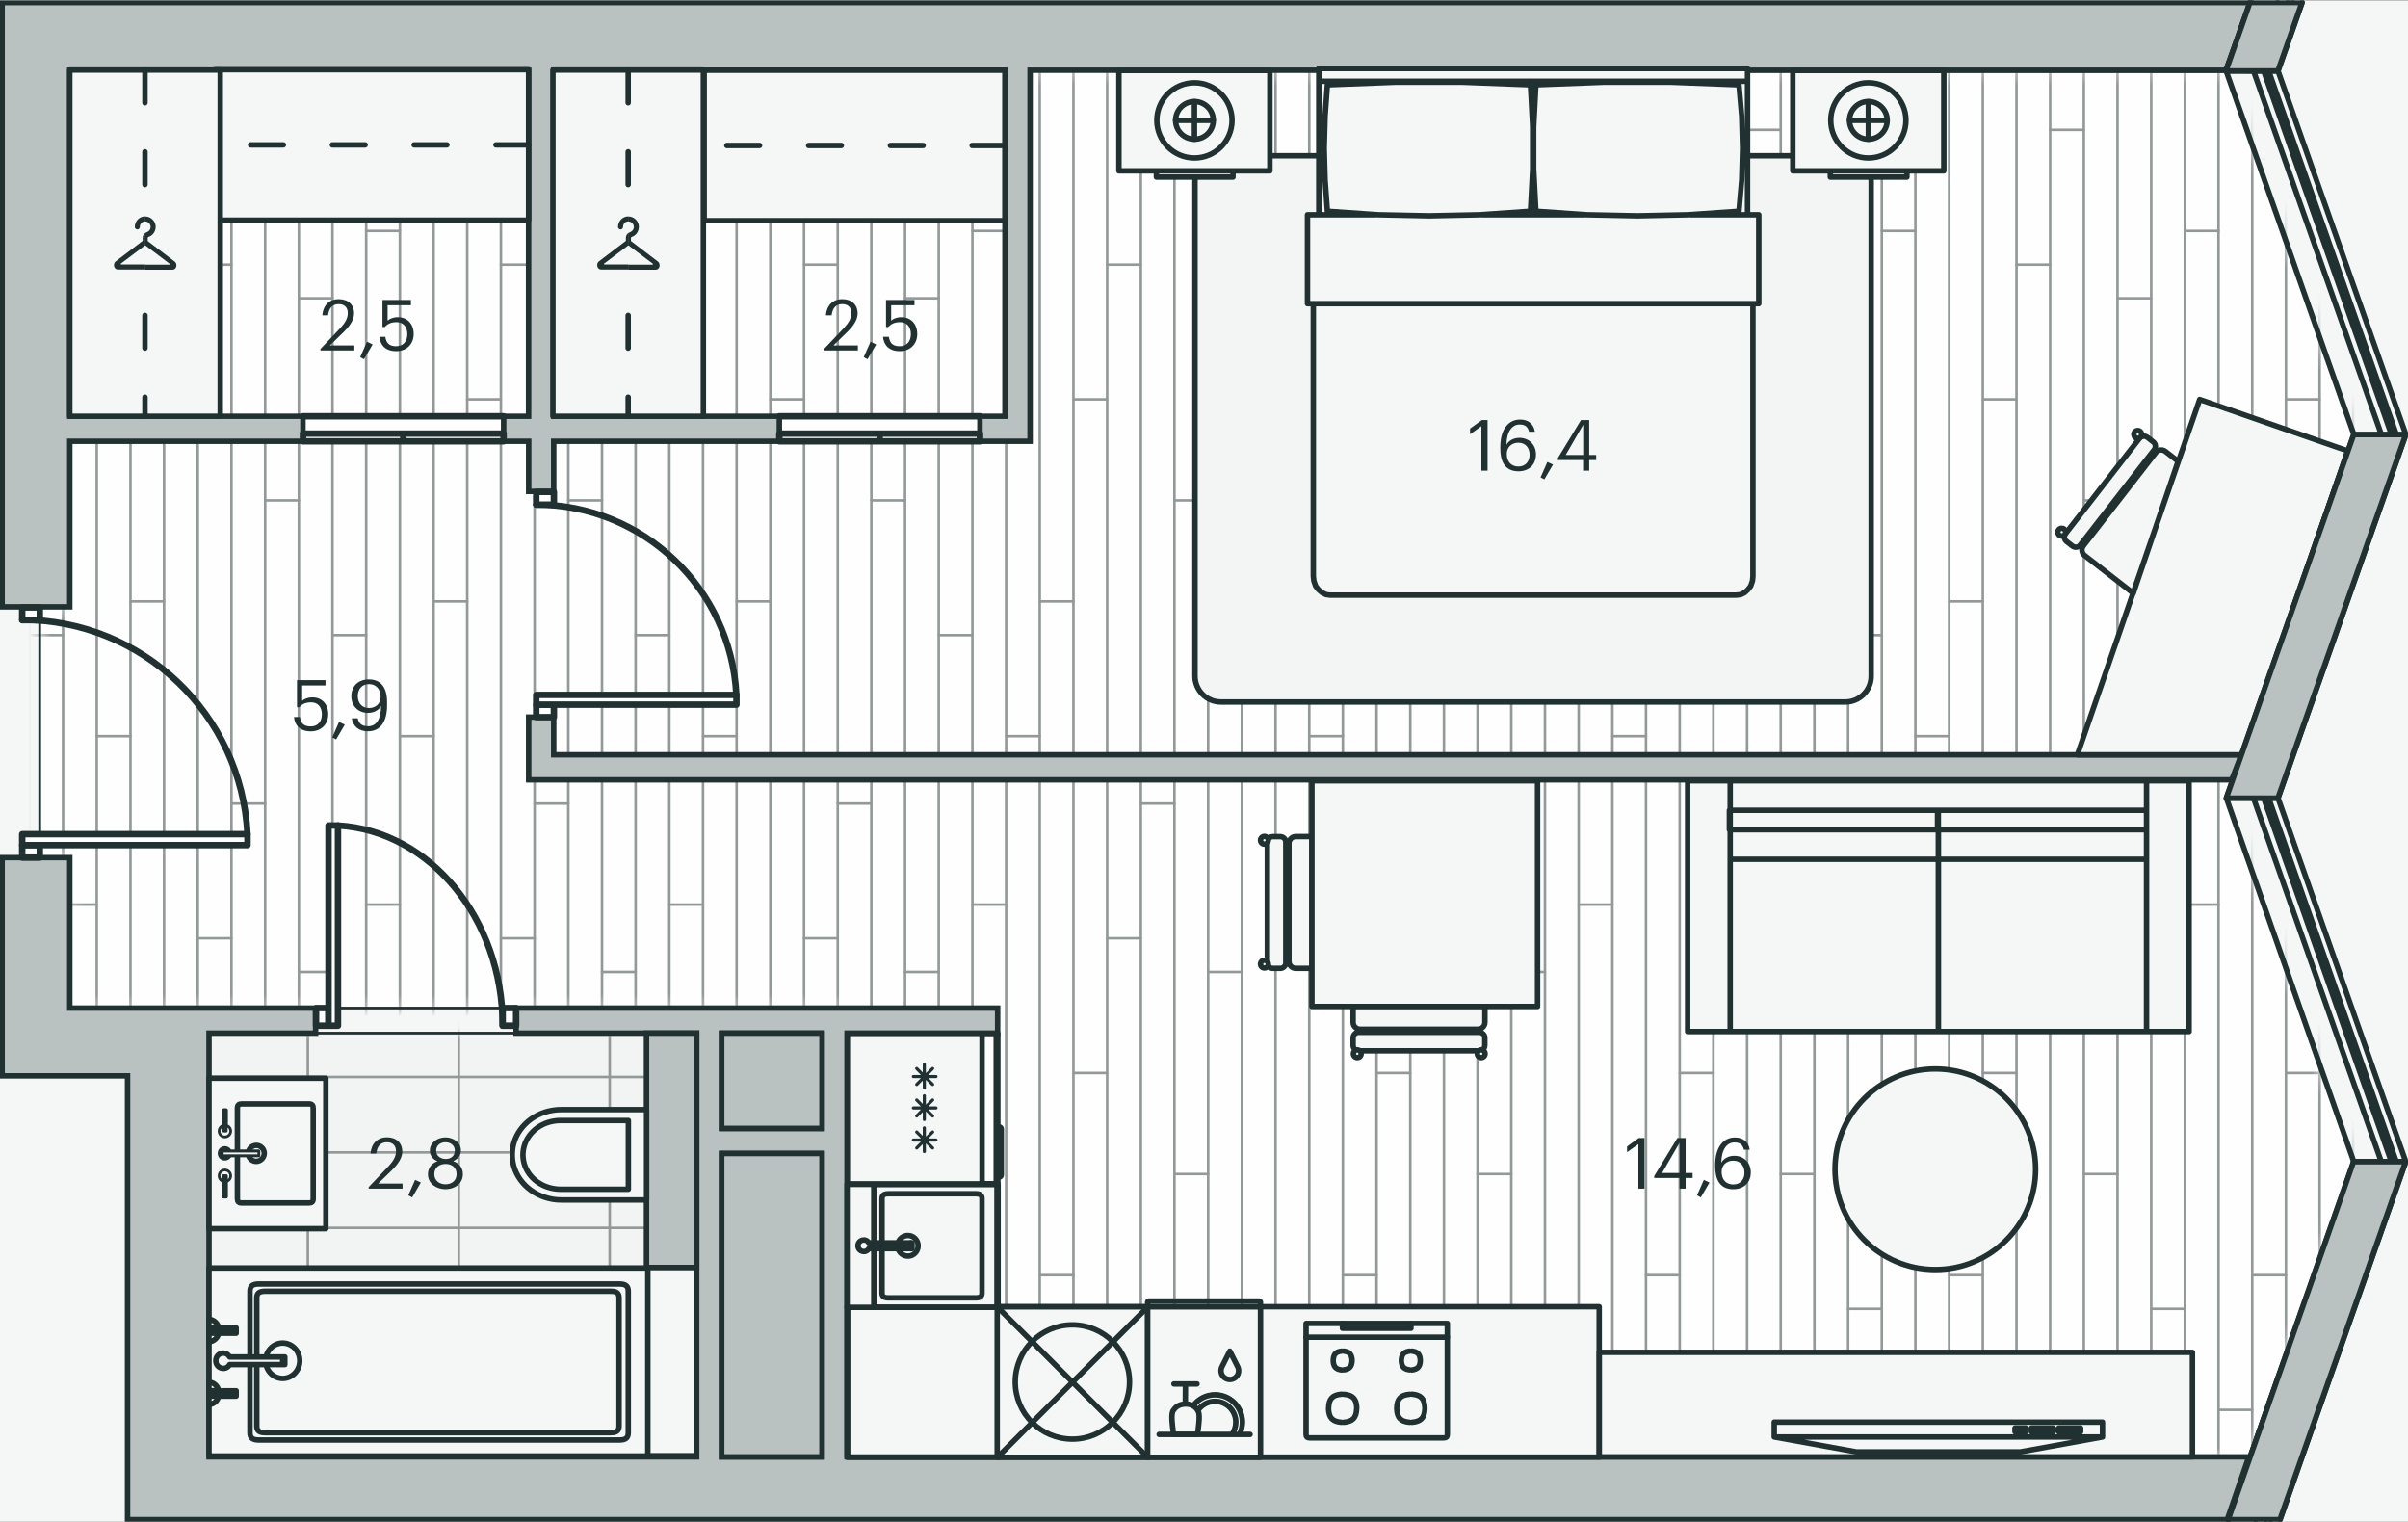 <svg width="212" height="134" viewBox="0 0 212 134" fill="none" xmlns="http://www.w3.org/2000/svg">
<rect x="0" y="0" width="212" height="134" fill="#808080" stroke="none"/>
<g clip-path="url(#clip0_146_1565)">
<rect width="212" height="133.925" transform="translate(0 0.037)" fill="#F5F7F7"/>
<path fill-rule="evenodd" clip-rule="evenodd" d="M18.401 90.946H61.332V128.255H18.401V90.946Z" fill="#F2F3F3"/>
<mask id="mask0_146_1565" style="mask-type:luminance" maskUnits="userSpaceOnUse" x="18" y="90" width="44" height="39">
<path d="M18.401 90.946H61.332V128.255H18.401V90.946Z" fill="white"/>
</mask>
<g mask="url(#mask0_146_1565)">
<path d="M-11.961 108.093H97.465M-11.961 114.736H97.465M-11.961 101.451H97.465M-11.961 94.808H97.465M-11.961 88.158H97.465M-11.961 81.515H97.465M-11.961 74.873H97.465M-11.961 128.029H97.465M-11.961 121.378H97.465M27.1 144.226V71.524M13.815 144.226V71.524M40.392 144.226V71.524M66.963 144.226V71.524M53.678 144.226V71.524M80.255 144.226V71.524M93.54 144.226V71.524M0.522 144.226V71.524" stroke="#939898" stroke-width="0.225" stroke-linecap="round" stroke-linejoin="round"/>
</g>
<path d="M18.401 90.946H61.332V128.255H18.401V90.946Z" stroke="#213030" stroke-width="0.24" stroke-miterlimit="10" stroke-linecap="round" stroke-linejoin="round"/>
<path fill-rule="evenodd" clip-rule="evenodd" d="M74.602 128.278V88.742H6.144V75.496H3.496V53.419H6.144V6.182L195.989 6.298L207.219 38.257L195.997 70.255L207.188 102.268L197.975 128.255L74.602 128.278Z" fill="#FEFEFE"/>
<mask id="mask1_146_1565" style="mask-type:luminance" maskUnits="userSpaceOnUse" x="3" y="6" width="205" height="123">
<path d="M74.602 128.278V88.742H6.144V75.496H3.496V53.419H6.144V6.182L195.989 6.298L207.219 38.257L195.997 70.255L207.188 102.268L197.975 128.255L74.602 128.278Z" fill="white"/>
</mask>
<g mask="url(#mask1_146_1565)">
<path d="M189.394 376.566V-119.185M192.353 376.566V-119.185M183.46 376.566V-119.185M210.147 376.566V-119.185M186.427 376.566V-119.185M174.567 376.566V-119.185M201.254 376.566V-119.185M177.534 376.566V-119.185M204.221 376.566V-119.185M168.633 376.566V-119.185M195.32 376.566V-119.185M171.6 376.566V-119.185M198.287 376.566V-119.185M180.493 376.566V-119.185M207.18 376.566V-119.185M136.02 376.566V-119.185M162.707 376.566V-119.185M138.987 376.566V-119.185M165.674 376.566V-119.185M130.086 376.566V-119.185M156.773 376.566V-119.185M133.053 376.566V-119.185M159.74 376.566V-119.185M121.193 376.566V-119.185M147.88 376.566V-119.185M124.16 376.566V-119.185M150.847 376.566V-119.185M115.267 376.566V-119.185M141.954 376.566V-119.185M118.226 376.566V-119.185M144.913 376.566V-119.185M127.127 376.566V-119.185M153.814 376.566V-119.185M82.646 376.566V-119.185M109.333 376.566V-119.185M85.613 376.566V-119.185M112.3 376.566V-119.185M76.712 376.566V-119.185M103.399 376.566V-119.185M79.679 376.566V-119.185M106.366 376.566V-119.185M67.819 376.566V-119.185M94.506 376.566V-119.185M70.786 376.566V-119.185M97.473 376.566V-119.185M61.893 376.566V-119.185M88.58 376.566V-119.185M64.852 376.566V-119.185M91.539 376.566V-119.185M73.753 376.566V-119.185M100.44 376.566V-119.185M29.272 376.566V-119.185M55.959 376.566V-119.185M32.239 376.566V-119.185M58.926 376.566V-119.185M23.346 376.566V-119.185M50.033 376.566V-119.185M26.313 376.566V-119.185M53 376.566V-119.185M14.445 376.566V-119.185M41.132 376.566V-119.185M17.412 376.566V-119.185M44.099 376.566V-119.185M8.519 376.566V-119.185M35.206 376.566V-119.185M11.486 376.566V-119.185M38.173 376.566V-119.185M20.379 376.566V-119.185M47.066 376.566V-119.185M2.585 376.566V-119.185M5.552 376.566V-119.185" stroke="#939898" stroke-width="0.225" stroke-linecap="round" stroke-linejoin="round"/>
<path d="M171.6 5.504H168.633M198.287 5.504H195.32M183.46 11.43H180.493M210.147 11.43H207.18" stroke="#939898" stroke-width="0.225" stroke-linecap="round" stroke-linejoin="round"/>
<path d="M171.6 64.804H168.633M198.287 64.804H195.32M183.46 70.738H180.493M210.147 70.738H207.18M177.534 35.158H174.567M204.221 35.158H201.254M186.427 44.051H183.46M213.114 44.051H210.147M174.567 52.944H171.6M201.254 52.944H198.287M192.353 55.911H189.394M192.353 20.331H195.32M189.394 26.257H186.427M180.493 23.298H177.534M207.18 23.298H204.221M171.6 124.112H168.633M198.287 124.112H195.32M183.46 130.038H180.493M210.147 130.038H207.18M177.534 94.458H174.567M204.221 94.458H201.254M186.427 103.351H183.46M213.114 103.351H210.147M174.567 112.252H171.6M201.254 112.252H198.287M192.353 115.219H189.394M192.353 79.631H195.32M189.394 85.565H186.427M180.493 82.598H177.534M207.18 82.598H204.221" stroke="#939898" stroke-width="0.225" stroke-linecap="round" stroke-linejoin="round"/>
<path d="M118.226 5.504H115.267M144.913 5.504H141.954M130.086 11.43H127.127M156.773 11.43H153.814" stroke="#939898" stroke-width="0.225" stroke-linecap="round" stroke-linejoin="round"/>
<path d="M118.226 64.804H115.267M144.913 64.804H141.954M130.086 70.738H127.127M156.773 70.738H153.814M124.16 35.158H121.193M150.847 35.158H147.88M133.053 44.051H130.086M159.74 44.051H156.773M121.193 52.944H118.226M147.88 52.944H144.913M138.987 55.911H136.02M165.674 55.911H162.707M165.674 20.331H168.641M138.987 20.331H141.954M136.02 26.257H133.053M162.707 26.257H159.74M127.127 23.298H124.16M153.814 23.298H150.847M118.226 124.112H115.267M144.913 124.112H141.954M130.086 130.038H127.127M156.773 130.038H153.814M124.16 94.458H121.193M150.847 94.458H147.88M133.053 103.351H130.086M159.74 103.351H156.773M121.193 112.252H118.226M147.88 112.252H144.913M138.987 115.219H136.02M165.674 115.219H162.707M165.674 79.631H168.641M138.987 79.631H141.954M136.02 85.565H133.053M162.707 85.565H159.74M127.127 82.598H124.16M153.814 82.598H150.847" stroke="#939898" stroke-width="0.225" stroke-linecap="round" stroke-linejoin="round"/>
<path d="M64.852 5.504H61.893M91.539 5.504H88.58M76.712 11.43H73.753M103.399 11.43H100.44" stroke="#939898" stroke-width="0.225" stroke-linecap="round" stroke-linejoin="round"/>
<path d="M64.852 64.804H61.893M91.539 64.804H88.58M76.712 70.738H73.753M103.399 70.738H100.44M70.786 35.158H67.819M97.473 35.158H94.506M79.679 44.051H76.712M106.366 44.051H103.399M67.819 52.944H64.852M94.506 52.944H91.539M85.613 55.911H82.646M112.3 55.911H109.333M112.3 20.331H115.267M85.613 20.331H88.58M82.646 26.257H79.679M109.333 26.257H106.366M73.753 23.298H70.786M100.44 23.298H97.473M64.852 124.112H61.893M91.539 124.112H88.58M76.712 130.038H73.753M103.399 130.038H100.44M70.786 94.458H67.819M97.473 94.458H94.506M79.679 103.351H76.712M106.366 103.351H103.399M67.819 112.252H64.852M94.506 112.252H91.539M85.613 115.219H82.646M112.3 115.219H109.333M112.3 79.631H115.267M85.613 79.631H88.58M82.646 85.565H79.679M109.333 85.565H106.366M73.753 82.598H70.786M100.44 82.598H97.473" stroke="#939898" stroke-width="0.225" stroke-linecap="round" stroke-linejoin="round"/>
<path d="M11.486 5.504H8.519M38.173 5.504H35.206M23.346 11.43H20.379M50.033 11.43H47.066" stroke="#939898" stroke-width="0.225" stroke-linecap="round" stroke-linejoin="round"/>
<path d="M11.486 64.804H8.519M38.173 64.804H35.206M23.346 70.738H20.379M50.033 70.738H47.066M17.412 35.158H14.445M44.099 35.158H41.132M26.313 44.051H23.346M53 44.051H50.033M14.445 52.944H11.486M41.132 52.944H38.173M32.239 55.911H29.272M58.926 55.911H55.959M58.926 20.331H61.893M32.239 20.331H35.206M29.272 26.257H26.313M55.959 26.257H53M20.379 23.298H17.412M47.066 23.298H44.099M11.486 124.112H8.519M38.173 124.112H35.206M23.346 130.038H20.379M50.033 130.038H47.066M17.412 94.458H14.445M44.099 94.458H41.132M26.313 103.351H23.346M53 103.351H50.033M14.445 112.252H11.486M41.132 112.252H38.173M32.239 115.219H29.272M58.926 115.219H55.959M58.926 79.631H61.893M32.239 79.631H35.206M29.272 85.565H26.313M55.959 85.565H53M20.379 82.598H17.412M47.066 82.598H44.099" stroke="#939898" stroke-width="0.225" stroke-linecap="round" stroke-linejoin="round"/>
<path d="M5.552 55.911H2.585" stroke="#939898" stroke-width="0.225" stroke-linecap="round" stroke-linejoin="round"/>
<path d="M5.552 20.331H8.519M2.585 26.257H-0.374" stroke="#939898" stroke-width="0.225" stroke-linecap="round" stroke-linejoin="round"/>
<path d="M5.552 115.219H2.585" stroke="#939898" stroke-width="0.225" stroke-linecap="round" stroke-linejoin="round"/>
<path d="M5.552 79.631H8.519M2.585 85.565H-0.374" stroke="#939898" stroke-width="0.225" stroke-linecap="round" stroke-linejoin="round"/>
</g>
<path d="M74.602 128.278V88.742H6.144V75.496H3.496V53.419H6.144V6.182L195.989 6.298L207.219 38.257L195.997 70.255L207.187 102.268L197.975 128.255L74.602 128.278Z" stroke="#213030" stroke-width="0.24" stroke-miterlimit="10" stroke-linecap="round" stroke-linejoin="round"/>
<path fill-rule="evenodd" clip-rule="evenodd" d="M105.206 59.517V15.986C105.206 14.732 106.234 13.712 107.48 13.712H162.465C163.719 13.712 164.739 14.74 164.739 15.986V59.524C164.739 60.778 163.711 61.798 162.465 61.798H107.48C106.234 61.798 105.206 60.77 105.206 59.517Z" fill="#F3F4F4" stroke="#213030" stroke-width="0.48" stroke-miterlimit="10" stroke-linecap="round" stroke-linejoin="round"/>
<path fill-rule="evenodd" clip-rule="evenodd" d="M26.679 36.645H44.341V38.849H26.679V36.645ZM68.613 36.645H86.275V38.849H68.613V36.645Z" fill="#FEFEFE" stroke="#213030" stroke-width="0.216" stroke-miterlimit="22.926"/>
<path fill-rule="evenodd" clip-rule="evenodd" d="M44.333 36.645H46.537V6.182H6.144V36.645H26.671V38.849H6.144V53.419H0.187V0.224H198.1L195.974 6.182H90.69V38.849H86.275V36.645H88.479V6.182H48.748V36.645H68.613V38.849H48.748V43.264H46.544V38.849H44.341V36.645H44.333ZM18.401 128.255H61.332V90.946H45.439V88.742H87.832V90.946H74.579V128.255H197.983L196.083 133.776H11.229V94.707H0.187V75.496H6.144V88.742H27.785V90.946H18.401V128.255ZM63.536 128.255H72.367V101.544H63.536V128.255ZM72.367 99.341V90.954H63.536V99.341H72.367ZM48.748 66.447H197.337L196.472 68.651H46.544V63.13H48.748V66.447Z" fill="#BAC1C1" stroke="#213030" stroke-width="0.48" stroke-miterlimit="22.926"/>
<path fill-rule="evenodd" clip-rule="evenodd" d="M47.214 62.032H48.764V63.13H47.214V62.032Z" fill="#FEFEFE" stroke="#213030" stroke-width="0.567" stroke-miterlimit="10" stroke-linecap="round" stroke-linejoin="round"/>
<path d="M64.829 61.175C64.354 51.791 56.605 44.425 47.214 44.417" stroke="#213030" stroke-width="0.567" stroke-miterlimit="10" stroke-linecap="round" stroke-linejoin="round"/>
<path fill-rule="evenodd" clip-rule="evenodd" d="M47.214 61.175H64.837V62.032H47.214V61.175ZM47.214 43.303H48.764V44.425H47.214V43.303ZM1.955 74.398H3.504V75.496H1.955V74.398Z" fill="#FEFEFE" stroke="#213030" stroke-width="0.567" stroke-miterlimit="10" stroke-linecap="round" stroke-linejoin="round"/>
<path d="M21.789 73.432C21.251 62.865 12.537 54.572 1.955 54.564" stroke="#213030" stroke-width="0.567" stroke-miterlimit="10" stroke-linecap="round" stroke-linejoin="round"/>
<path fill-rule="evenodd" clip-rule="evenodd" d="M1.955 73.432H21.789V74.398H1.955V73.432ZM1.955 53.474H3.504V54.595H1.955V53.474ZM27.824 88.742H28.922V90.292H27.824V88.742Z" fill="#FEFEFE" stroke="#213030" stroke-width="0.567" stroke-miterlimit="10" stroke-linecap="round" stroke-linejoin="round"/>
<path d="M29.755 72.669C37.869 73.144 44.247 80.892 44.255 90.292" stroke="#213030" stroke-width="0.567" stroke-miterlimit="10" stroke-linecap="round" stroke-linejoin="round"/>
<path fill-rule="evenodd" clip-rule="evenodd" d="M28.922 72.669H29.755V90.292H28.922V72.669ZM44.255 88.742H45.439V90.292H44.255V88.742Z" fill="#FEFEFE" stroke="#213030" stroke-width="0.567" stroke-miterlimit="10" stroke-linecap="round" stroke-linejoin="round"/>
<path d="M26.679 36.645H44.333" stroke="#213030" stroke-width="0.567" stroke-miterlimit="10" stroke-linecap="round" stroke-linejoin="round"/>
<path fill-rule="evenodd" clip-rule="evenodd" d="M35.502 38.172H44.333V38.849H35.502V38.172ZM35.502 38.172H44.333V38.849H35.502V38.172ZM26.679 38.172H35.51V38.849H26.679V38.172ZM26.679 38.172H35.51V38.849H26.679V38.172Z" fill="#FEFEFE" stroke="#213030" stroke-width="0.567" stroke-miterlimit="10" stroke-linecap="round" stroke-linejoin="round"/>
<path d="M68.613 36.645H86.275" stroke="#213030" stroke-width="0.567" stroke-miterlimit="10" stroke-linecap="round" stroke-linejoin="round"/>
<path fill-rule="evenodd" clip-rule="evenodd" d="M77.444 38.172H86.275V38.849H77.444V38.172ZM77.444 38.172H86.275V38.849H77.444V38.172ZM68.613 38.172H77.444V38.849H68.613V38.172ZM68.613 38.172H77.444V38.849H68.613V38.172Z" fill="#FEFEFE"/>
<path d="M77.444 38.172H86.275V38.849H77.444M77.444 38.172V38.849M77.444 38.172H68.613V38.849H77.444" stroke="#213030" stroke-width="0.567" stroke-miterlimit="10" stroke-linecap="round" stroke-linejoin="round"/>
<path fill-rule="evenodd" clip-rule="evenodd" d="M56.917 90.946H61.332V111.582H56.917V90.946ZM63.536 90.946H72.367V99.333H63.536V90.946ZM63.536 101.544H72.367V128.255H63.536V101.544Z" fill="#BAC1C1" stroke="#213030" stroke-width="0.48" stroke-miterlimit="22.926"/>
<path fill-rule="evenodd" clip-rule="evenodd" d="M56.925 105.625V97.682H49.387L49.021 97.697L48.647 97.744C46.739 98.048 45.267 99.52 45.111 101.311L45.096 101.653L45.111 102.004C45.283 103.795 46.731 105.243 48.647 105.57L49.013 105.617L49.387 105.633H56.925V105.625Z" fill="#F5F7F7" stroke="#213030" stroke-width="0.48" stroke-miterlimit="10" stroke-linecap="round" stroke-linejoin="round"/>
<path d="M55.321 104.675V98.64H49.309L49.029 98.655L48.74 98.694C47.292 98.928 46.178 100.041 46.054 101.404L46.038 101.661L46.054 101.926C46.178 103.289 47.284 104.387 48.74 104.636L49.021 104.675L49.301 104.69H55.321V104.675Z" stroke="#213030" stroke-width="0.48" stroke-miterlimit="10" stroke-linecap="round" stroke-linejoin="round"/>
<path fill-rule="evenodd" clip-rule="evenodd" d="M18.946 6.135H46.537V19.381H18.946V6.135Z" fill="#F5F7F7" stroke="#213030" stroke-width="0.48" stroke-miterlimit="10" stroke-linecap="round" stroke-linejoin="round"/>
<path d="M46.544 12.754H18.946" stroke="#213030" stroke-width="0.48" stroke-miterlimit="10" stroke-linecap="round" stroke-linejoin="round" stroke-dasharray="2.88 4.32"/>
<path fill-rule="evenodd" clip-rule="evenodd" d="M61.994 6.182H88.471V19.428H61.994V6.182Z" fill="#F5F7F7" stroke="#213030" stroke-width="0.48" stroke-miterlimit="10" stroke-linecap="round" stroke-linejoin="round"/>
<path d="M88.471 12.809H61.994" stroke="#213030" stroke-width="0.48" stroke-miterlimit="10" stroke-linecap="round" stroke-linejoin="round" stroke-dasharray="2.88 4.32"/>
<path fill-rule="evenodd" clip-rule="evenodd" d="M48.678 6.166H61.924V36.645H48.678V6.166Z" fill="#F5F7F7" stroke="#213030" stroke-width="0.48" stroke-miterlimit="10" stroke-linecap="round" stroke-linejoin="round"/>
<path d="M55.305 6.166V36.645" stroke="#213030" stroke-width="0.48" stroke-miterlimit="10" stroke-linecap="round" stroke-linejoin="round" stroke-dasharray="2.88 4.32"/>
<path fill-rule="evenodd" clip-rule="evenodd" d="M6.144 6.166H19.39V36.645H6.144V6.166Z" fill="#F5F7F7" stroke="#213030" stroke-width="0.48" stroke-miterlimit="10" stroke-linecap="round" stroke-linejoin="round"/>
<path d="M12.763 6.166V36.645" stroke="#213030" stroke-width="0.48" stroke-miterlimit="10" stroke-linecap="round" stroke-linejoin="round" stroke-dasharray="2.88 4.32"/>
<path fill-rule="evenodd" clip-rule="evenodd" d="M130.288 18.906L125.803 18.999L121.349 18.906L121.115 18.89L116.863 18.595L116.661 15.822L116.583 13.058L116.661 10.239L116.863 7.467L122.82 7.241H128.778L134.743 7.467L134.937 11.173V14.88L134.743 18.595L130.491 18.89L130.288 18.906ZM152.856 52.391H117.097L116.739 52.344L116.38 52.165L116.069 51.901L115.828 51.589L115.672 51.137L115.625 50.733V26.732H154.328V50.733L154.289 51.137L154.133 51.589L153.892 51.901L153.611 52.165L153.253 52.344L152.856 52.391ZM115.189 26.732H115.111V18.906H121.115V18.89L121.349 18.906L125.803 18.999L130.288 18.906L130.491 18.89V18.906H139.509V18.89L139.703 18.906L144.158 18.999L148.643 18.906L148.845 18.89V18.906H154.842V26.732H115.314H115.189ZM148.643 18.906L144.158 18.999L139.703 18.906L139.509 18.89L135.218 18.595L135.023 14.88V11.173L135.218 7.467L141.175 7.241H147.14L153.097 7.467L153.339 10.239L153.417 13.058L153.339 15.822L153.097 18.595L148.845 18.89L148.643 18.906ZM116.225 18.906H116.108V7.155H153.853V18.906H148.845V18.89L153.097 18.595L153.339 15.822L153.417 13.058L153.339 10.239L153.097 7.467L147.14 7.241H141.175L135.218 7.467L135.023 11.173V14.88L135.218 18.595L139.509 18.89V18.906H130.491V18.89L134.743 18.595L134.937 14.88V11.173L134.743 7.467L128.778 7.241H122.82L116.863 7.467L116.661 10.239L116.583 13.058L116.661 15.822L116.863 18.595L121.115 18.89V18.906H116.622H116.225ZM116.108 6.034H153.853V7.155H116.108V6.034Z" fill="#F5F7F7"/>
<path d="M121.115 18.89L121.349 18.906L125.803 18.999L130.288 18.906L130.491 18.89M121.115 18.89L116.863 18.595L116.661 15.822L116.583 13.058L116.661 10.239L116.863 7.467L122.82 7.241H128.778L134.743 7.467L134.937 11.173V14.88L134.743 18.595L130.491 18.89M121.115 18.89V18.906M130.491 18.89V18.906H139.509V18.89M121.115 18.906H115.111V26.732H115.189H115.314H154.842V18.906H148.845M121.115 18.906H116.622H116.225H116.108V7.155M139.509 18.89L139.703 18.906L144.158 18.999L148.643 18.906L148.845 18.89M139.509 18.89L135.218 18.595L135.023 14.88V11.173L135.218 7.467L141.175 7.241H147.14L153.097 7.467L153.339 10.239L153.417 13.058L153.339 15.822L153.097 18.595L148.845 18.89M148.845 18.89V18.906M148.845 18.906H153.853V7.155M116.108 7.155H153.853M116.108 7.155V6.034H153.853V7.155M152.856 52.391H117.097L116.739 52.344L116.38 52.165L116.069 51.901L115.828 51.589L115.672 51.137L115.625 50.733V26.732H154.328V50.733L154.289 51.137L154.133 51.589L153.892 51.901L153.611 52.165L153.253 52.344L152.856 52.391Z" stroke="#213030" stroke-width="0.48" stroke-miterlimit="10" stroke-linecap="round" stroke-linejoin="round"/>
<path fill-rule="evenodd" clip-rule="evenodd" d="M98.509 6.205H111.802V15.043H98.509V6.205ZM101.81 15.043H108.554V15.589H101.81V15.043Z" fill="#F5F7F7" stroke="#213030" stroke-width="0.48" stroke-miterlimit="10" stroke-linecap="round" stroke-linejoin="round"/>
<path d="M105.159 13.907C106.987 13.907 108.469 12.425 108.469 10.597C108.469 8.769 106.987 7.287 105.159 7.287C103.331 7.287 101.849 8.769 101.849 10.597C101.849 12.425 103.331 13.907 105.159 13.907Z" fill="#F5F7F7" stroke="#213030" stroke-width="0.48" stroke-miterlimit="10" stroke-linecap="round" stroke-linejoin="round"/>
<path d="M105.159 12.256C106.075 12.256 106.818 11.513 106.818 10.597C106.818 9.681 106.075 8.938 105.159 8.938C104.243 8.938 103.5 9.681 103.5 10.597C103.5 11.513 104.243 12.256 105.159 12.256Z" fill="#F5F7F7" stroke="#213030" stroke-width="0.48" stroke-miterlimit="10" stroke-linecap="round" stroke-linejoin="round"/>
<path d="M103.5 10.597H106.81M105.159 8.946V12.256" stroke="#213030" stroke-width="0.48" stroke-miterlimit="10" stroke-linecap="round" stroke-linejoin="round"/>
<path fill-rule="evenodd" clip-rule="evenodd" d="M157.84 6.205H171.133V15.043H157.84V6.205ZM161.142 15.043H167.885V15.589H161.142V15.043Z" fill="#F5F7F7" stroke="#213030" stroke-width="0.48" stroke-miterlimit="10" stroke-linecap="round" stroke-linejoin="round"/>
<path d="M164.49 13.907C166.318 13.907 167.8 12.425 167.8 10.597C167.8 8.769 166.318 7.287 164.49 7.287C162.662 7.287 161.18 8.769 161.18 10.597C161.18 12.425 162.662 13.907 164.49 13.907Z" fill="#F5F7F7" stroke="#213030" stroke-width="0.48" stroke-miterlimit="10" stroke-linecap="round" stroke-linejoin="round"/>
<path d="M164.49 12.256C165.406 12.256 166.149 11.513 166.149 10.597C166.149 9.681 165.406 8.938 164.49 8.938C163.574 8.938 162.831 9.681 162.831 10.597C162.831 11.513 163.574 12.256 164.49 12.256Z" fill="#F5F7F7" stroke="#213030" stroke-width="0.48" stroke-miterlimit="10" stroke-linecap="round" stroke-linejoin="round"/>
<path d="M162.831 10.597H166.141M164.49 8.946V12.256" stroke="#213030" stroke-width="0.48" stroke-miterlimit="10" stroke-linecap="round" stroke-linejoin="round"/>
<path d="M10.645 23.204L12.763 21.608H12.81L14.928 23.204C14.959 23.228 14.944 23.29 14.905 23.29H10.668C10.63 23.29 10.614 23.228 10.645 23.204ZM15.38 23.018L13.005 21.211V20.938C13.005 20.899 13.028 20.868 13.067 20.853C13.254 20.791 13.417 20.674 13.527 20.518C13.643 20.354 13.706 20.16 13.706 19.957C13.706 19.716 13.604 19.49 13.433 19.319C13.262 19.147 13.036 19.054 12.794 19.046C12.545 19.046 12.312 19.14 12.133 19.311C11.953 19.482 11.86 19.724 11.86 19.973C11.86 20.097 11.961 20.199 12.086 20.199C12.21 20.199 12.304 20.097 12.304 19.973C12.304 19.84 12.358 19.724 12.444 19.63C12.537 19.537 12.662 19.49 12.787 19.49C13.044 19.49 13.254 19.708 13.262 19.965C13.262 20.175 13.129 20.362 12.927 20.432C12.709 20.502 12.553 20.705 12.553 20.938V21.211L10.178 23.018C10.053 23.111 9.999 23.29 10.038 23.454C10.077 23.617 10.209 23.734 10.357 23.734H15.185C15.333 23.734 15.466 23.625 15.504 23.454C15.567 23.29 15.512 23.111 15.38 23.018Z" stroke="#F5F7F7" stroke-width="2.64" stroke-linecap="round" stroke-linejoin="round"/>
<path fill-rule="evenodd" clip-rule="evenodd" d="M12.787 21.608L12.81 21.616L14.928 23.212C14.959 23.236 14.944 23.298 14.905 23.298H12.787V23.742H15.201C15.349 23.742 15.481 23.633 15.52 23.462C15.559 23.298 15.505 23.119 15.38 23.025L13.005 21.219V20.946C13.005 20.907 13.028 20.876 13.067 20.861C13.254 20.798 13.418 20.681 13.527 20.526C13.643 20.362 13.706 20.168 13.706 19.965C13.706 19.724 13.604 19.498 13.433 19.326C13.262 19.155 13.036 19.062 12.794 19.054H12.779V19.498H12.787C13.044 19.498 13.254 19.716 13.262 19.973C13.262 20.183 13.129 20.37 12.927 20.44L12.779 20.518V21.608H12.787ZM10.645 23.204L12.763 21.608L12.787 21.6V20.502C12.646 20.604 12.561 20.759 12.561 20.931V21.203L10.186 23.01C10.061 23.103 10.007 23.282 10.046 23.446C10.085 23.61 10.217 23.726 10.365 23.726H12.779V23.282H10.669C10.63 23.29 10.614 23.228 10.645 23.204ZM12.787 19.046V19.49C12.662 19.49 12.537 19.537 12.452 19.63C12.358 19.724 12.312 19.84 12.312 19.973C12.312 20.097 12.21 20.199 12.094 20.199C11.969 20.199 11.868 20.097 11.868 19.973C11.868 19.724 11.969 19.49 12.14 19.311C12.312 19.14 12.545 19.046 12.787 19.046Z" fill="#213030"/>
<path d="M53.187 23.204L55.305 21.608H55.352L57.47 23.204C57.501 23.228 57.486 23.29 57.447 23.29H53.203C53.171 23.29 53.156 23.228 53.187 23.204ZM57.922 23.018L55.547 21.211V20.938C55.547 20.899 55.57 20.868 55.609 20.853C55.796 20.791 55.959 20.674 56.068 20.518C56.185 20.354 56.247 20.16 56.247 19.957C56.247 19.716 56.146 19.49 55.975 19.319C55.803 19.147 55.578 19.054 55.336 19.046C55.087 19.046 54.853 19.14 54.674 19.311C54.495 19.482 54.402 19.724 54.402 19.973C54.402 20.097 54.503 20.199 54.628 20.199C54.752 20.199 54.846 20.097 54.846 19.973C54.846 19.84 54.9 19.724 54.986 19.63C55.079 19.537 55.204 19.49 55.328 19.49C55.585 19.49 55.796 19.708 55.803 19.965C55.803 20.175 55.671 20.362 55.469 20.432C55.251 20.502 55.095 20.705 55.095 20.938V21.211L52.72 23.018C52.595 23.111 52.541 23.29 52.58 23.454C52.618 23.617 52.751 23.734 52.899 23.734H57.727C57.875 23.734 58.007 23.625 58.046 23.454C58.101 23.29 58.046 23.111 57.922 23.018Z" stroke="#F5F7F7" stroke-width="2.64" stroke-linecap="round" stroke-linejoin="round"/>
<path fill-rule="evenodd" clip-rule="evenodd" d="M55.328 21.608L55.352 21.616L57.47 23.212C57.501 23.236 57.486 23.298 57.447 23.298H55.328V23.742H57.742C57.891 23.742 58.023 23.633 58.062 23.462C58.101 23.298 58.046 23.119 57.922 23.025L55.547 21.219V20.946C55.547 20.907 55.57 20.876 55.609 20.861C55.796 20.798 55.959 20.681 56.068 20.526C56.185 20.362 56.247 20.168 56.247 19.965C56.247 19.724 56.146 19.498 55.975 19.326C55.803 19.155 55.578 19.062 55.336 19.054H55.321V19.498H55.328C55.585 19.498 55.796 19.716 55.803 19.973C55.803 20.183 55.671 20.37 55.469 20.44L55.321 20.518V21.608H55.328ZM53.187 23.204L55.305 21.608L55.328 21.6V20.502C55.188 20.604 55.103 20.759 55.103 20.931V21.203L52.727 23.01C52.603 23.103 52.548 23.282 52.587 23.446C52.626 23.61 52.759 23.726 52.907 23.726H55.321V23.282H53.203C53.171 23.29 53.156 23.228 53.187 23.204ZM55.328 19.046V19.49C55.204 19.49 55.079 19.537 54.994 19.63C54.9 19.724 54.853 19.84 54.853 19.973C54.853 20.097 54.752 20.199 54.635 20.199C54.519 20.199 54.41 20.097 54.41 19.973C54.41 19.724 54.511 19.49 54.682 19.311C54.853 19.14 55.079 19.046 55.328 19.046Z" fill="#213030"/>
<path fill-rule="evenodd" clip-rule="evenodd" d="M56.995 111.59H61.301V128.153H56.995V111.59Z" fill="#F5F7F7" stroke="#213030" stroke-width="0.48" stroke-miterlimit="10" stroke-linecap="round" stroke-linejoin="round"/>
<path fill-rule="evenodd" clip-rule="evenodd" d="M74.579 115.032H140.793V128.278H74.579V115.032Z" fill="#F5F7F7" stroke="#213030" stroke-width="0.48" stroke-miterlimit="10" stroke-linecap="round" stroke-linejoin="round"/>
<path d="M74.625 104.215H87.871V128.278H74.625V104.215Z" stroke="#213030" stroke-width="0.48" stroke-miterlimit="10" stroke-linecap="round" stroke-linejoin="round"/>
<path fill-rule="evenodd" clip-rule="evenodd" d="M114.986 116.504H127.423V126.269C127.423 126.487 127.329 126.58 127.111 126.58H115.298C115.08 126.58 114.986 126.487 114.986 126.269V116.504Z" fill="#F5F7F7" stroke="#213030" stroke-width="0.48" stroke-miterlimit="10" stroke-linecap="round" stroke-linejoin="round"/>
<path d="M124.105 120.592C123.607 120.53 123.404 120.319 123.373 119.813M125.04 119.821C125.009 120.319 124.806 120.537 124.308 120.6M123.373 119.72C123.404 119.221 123.607 119.003 124.105 118.941M124.308 118.941C124.806 119.003 125.009 119.214 125.04 119.72M124.105 125.21C123.319 125.147 123 124.813 122.968 124.026M125.445 124.026C125.414 124.813 125.094 125.147 124.308 125.21M124.308 122.733C125.094 122.796 125.414 123.13 125.445 123.925M118.304 120.592C118.802 120.53 119.005 120.319 119.036 119.813M117.377 119.821C117.408 120.319 117.611 120.537 118.109 120.6M119.036 119.72C119.005 119.221 118.802 119.003 118.304 118.941M118.109 118.941C117.611 119.003 117.408 119.214 117.377 119.72M118.304 125.21C119.09 125.147 119.41 124.813 119.441 124.026M116.964 124.026C116.996 124.813 117.315 125.147 118.101 125.21M119.449 123.925C119.417 123.138 119.098 122.803 118.304 122.741M118.109 122.733C117.323 122.796 116.996 123.13 116.972 123.925M118.187 116.504V116.932H124.222V116.504M114.986 117.718H127.423M122.968 123.925C123 123.138 123.319 122.803 124.105 122.741" stroke="#213030" stroke-width="0.48" stroke-miterlimit="10" stroke-linecap="round" stroke-linejoin="round"/>
<path fill-rule="evenodd" clip-rule="evenodd" d="M74.579 104.262H87.793V115.086H74.579V104.262Z" fill="#F5F7F7" stroke="#213030" stroke-width="0.48" stroke-miterlimit="10" stroke-linecap="round" stroke-linejoin="round"/>
<path d="M76.93 109.417V104.262H87.793V115.078H76.93V109.923" stroke="#213030" stroke-width="0.48" stroke-miterlimit="10" stroke-linecap="round" stroke-linejoin="round"/>
<path d="M77.654 109.441V105.508C77.654 105.313 77.725 105.189 77.888 105.134C77.966 105.103 78.075 105.087 78.207 105.087H85.901C86.088 105.087 86.22 105.119 86.314 105.181C86.407 105.251 86.454 105.352 86.454 105.508V113.833C86.454 113.988 86.407 114.09 86.314 114.16C86.22 114.222 86.088 114.253 85.901 114.253H78.207C78.075 114.253 77.974 114.237 77.888 114.206C77.725 114.152 77.654 114.027 77.654 113.833V109.9M79.056 109.417C79.126 109.168 79.305 108.966 79.531 108.857C79.648 108.802 79.78 108.763 79.921 108.763M79.928 108.763C80.177 108.763 80.395 108.856 80.551 109.012C80.863 109.308 80.948 109.814 80.653 110.211L80.551 110.328C80.271 110.601 79.858 110.64 79.539 110.484C79.321 110.383 79.142 110.188 79.064 109.923M80.154 109.923H76.486C76.229 110.375 75.536 110.188 75.536 109.666C75.536 109.145 76.229 108.958 76.486 109.409H80.154" stroke="#213030" stroke-width="0.48" stroke-miterlimit="10" stroke-linecap="round" stroke-linejoin="round"/>
<path fill-rule="evenodd" clip-rule="evenodd" d="M80.154 109.417H80.294V109.923H80.154V109.417Z" fill="#F5F7F7" stroke="#213030" stroke-width="0.48" stroke-miterlimit="10" stroke-linecap="round" stroke-linejoin="round"/>
<path fill-rule="evenodd" clip-rule="evenodd" d="M115.5 85.246V73.642H114.083C113.748 73.642 113.476 73.915 113.476 74.25V84.638C113.476 84.973 113.748 85.246 114.083 85.246H115.5ZM111.576 84.755V74.133C111.576 73.868 111.794 73.65 112.058 73.65H112.72C112.985 73.65 113.203 73.868 113.203 74.133V84.763C113.203 85.028 112.985 85.246 112.72 85.246H112.058C111.794 85.246 111.576 85.028 111.576 84.755Z" fill="#F5F7F7" stroke="#213030" stroke-width="0.48" stroke-miterlimit="10" stroke-linecap="round" stroke-linejoin="round"/>
<path d="M111.319 85.214C111.508 85.214 111.661 85.061 111.661 84.872C111.661 84.683 111.508 84.529 111.319 84.529C111.129 84.529 110.976 84.683 110.976 84.872C110.976 85.061 111.129 85.214 111.319 85.214Z" fill="#F5F7F7" stroke="#213030" stroke-width="0.48" stroke-miterlimit="10" stroke-linecap="round" stroke-linejoin="round"/>
<path d="M111.319 74.312C111.508 74.312 111.661 74.159 111.661 73.97C111.661 73.78 111.508 73.627 111.319 73.627C111.129 73.627 110.976 73.78 110.976 73.97C110.976 74.159 111.129 74.312 111.319 74.312Z" fill="#F5F7F7" stroke="#213030" stroke-width="0.48" stroke-miterlimit="10" stroke-linecap="round" stroke-linejoin="round"/>
<path fill-rule="evenodd" clip-rule="evenodd" d="M119.129 88.579H130.732V89.996C130.732 90.331 130.46 90.603 130.125 90.603H119.737C119.402 90.603 119.129 90.331 119.129 89.996V88.579ZM119.612 92.503H130.242C130.506 92.503 130.724 92.285 130.724 92.02V91.359C130.724 91.094 130.506 90.876 130.242 90.876H119.612C119.347 90.876 119.129 91.094 119.129 91.359V92.02C119.129 92.285 119.347 92.503 119.612 92.503Z" fill="#F5F7F7" stroke="#213030" stroke-width="0.48" stroke-miterlimit="10" stroke-linecap="round" stroke-linejoin="round"/>
<path d="M119.495 93.103C119.685 93.103 119.838 92.95 119.838 92.76C119.838 92.571 119.685 92.418 119.495 92.418C119.306 92.418 119.153 92.571 119.153 92.76C119.153 92.95 119.306 93.103 119.495 93.103Z" fill="#F5F7F7" stroke="#213030" stroke-width="0.48" stroke-miterlimit="10" stroke-linecap="round" stroke-linejoin="round"/>
<path d="M130.405 93.103C130.594 93.103 130.748 92.95 130.748 92.76C130.748 92.571 130.594 92.418 130.405 92.418C130.216 92.418 130.063 92.571 130.063 92.76C130.063 92.95 130.216 93.103 130.405 93.103Z" fill="#F5F7F7" stroke="#213030" stroke-width="0.48" stroke-miterlimit="10" stroke-linecap="round" stroke-linejoin="round"/>
<path fill-rule="evenodd" clip-rule="evenodd" d="M115.5 68.737H135.366V88.602H115.5V68.737Z" fill="#F5F7F7" stroke="#213030" stroke-width="0.48" stroke-miterlimit="10" stroke-linecap="round" stroke-linejoin="round"/>
<path fill-rule="evenodd" clip-rule="evenodd" d="M87.793 115.04H101.04V128.286H87.793V115.04Z" fill="#F5F7F7" stroke="#213030" stroke-width="0.48" stroke-miterlimit="10" stroke-linecap="round" stroke-linejoin="round"/>
<path d="M94.413 126.689C97.191 126.689 99.443 124.437 99.443 121.659C99.443 118.88 97.191 116.628 94.413 116.628C91.634 116.628 89.382 118.88 89.382 121.659C89.382 124.437 91.634 126.689 94.413 126.689Z" fill="#F5F7F7" stroke="#213030" stroke-width="0.48" stroke-miterlimit="10" stroke-linecap="round" stroke-linejoin="round"/>
<path d="M101.04 128.286L87.793 115.04M101.04 115.063L87.848 128.255" stroke="#213030" stroke-width="0.48" stroke-miterlimit="10" stroke-linecap="round" stroke-linejoin="round"/>
<path fill-rule="evenodd" clip-rule="evenodd" d="M18.401 111.621H57.034V128.177H18.401V111.621Z" fill="#F5F7F7" stroke="#213030" stroke-width="0.48" stroke-miterlimit="10" stroke-linecap="round" stroke-linejoin="round"/>
<path d="M22.007 120.125V126.129C22.007 126.58 22.233 126.767 22.778 126.767H54.542C55.087 126.767 55.313 126.58 55.313 126.129V113.669C55.313 113.217 55.087 113.03 54.542 113.03H22.778C22.233 113.03 22.007 113.217 22.007 113.669V119.673M22.606 120.101V125.545C22.606 125.957 22.824 126.121 23.346 126.121H53.763C54.285 126.121 54.503 125.949 54.503 125.545V114.245C54.503 113.833 54.285 113.669 53.763 113.669H23.346C22.824 113.669 22.606 113.84 22.606 114.245V119.689" stroke="#213030" stroke-width="0.48" stroke-miterlimit="10" stroke-linecap="round" stroke-linejoin="round"/>
<path d="M24.888 121.347C25.718 121.347 26.391 120.65 26.391 119.79C26.391 118.93 25.718 118.232 24.888 118.232C24.058 118.232 23.385 118.93 23.385 119.79C23.385 120.65 24.058 121.347 24.888 121.347Z" stroke="#213030" stroke-width="0.48" stroke-miterlimit="22.926"/>
<path fill-rule="evenodd" clip-rule="evenodd" d="M24.888 119.455H25.075V120.125H24.888V119.455ZM24.888 119.455V120.125H20.216C19.889 120.724 19.001 120.475 19.001 119.79C19.001 119.104 19.881 118.855 20.216 119.455H24.888Z" fill="#F5F7F7"/>
<path d="M24.888 119.455H25.075V120.125H24.888M24.888 119.455V120.125M24.888 119.455H20.216C19.881 118.855 19.001 119.104 19.001 119.79C19.001 120.475 19.889 120.724 20.216 120.125H24.888" stroke="#213030" stroke-width="0.48" stroke-miterlimit="10" stroke-linecap="round" stroke-linejoin="round"/>
<path fill-rule="evenodd" clip-rule="evenodd" d="M19.258 122.422C19.281 122.5 19.289 122.585 19.289 122.663C19.289 122.741 19.281 122.827 19.258 122.897H18.884C18.915 122.827 18.931 122.741 18.931 122.663L18.915 122.546L18.884 122.414H19.258V122.422ZM19.258 122.422C19.281 122.5 19.289 122.585 19.289 122.663C19.289 122.741 19.281 122.827 19.258 122.897H18.884C18.915 122.827 18.931 122.741 18.931 122.663L18.915 122.546L18.884 122.414H19.258V122.422ZM18.923 122.554L18.939 122.671C18.939 122.749 18.923 122.835 18.892 122.905H18.401V122.422H18.892L18.923 122.554ZM19.258 122.422C19.164 122.009 18.822 121.698 18.393 121.666V123.652C18.822 123.621 19.164 123.31 19.258 122.897V122.422ZM20.792 122.905H18.939L18.962 122.671L18.939 122.43H20.792V122.905ZM19.258 116.893C19.281 116.971 19.289 117.056 19.289 117.134C19.289 117.212 19.281 117.298 19.258 117.368H18.884C18.915 117.298 18.931 117.212 18.931 117.134L18.915 117.018L18.884 116.885H19.258V116.893ZM19.258 116.893C19.281 116.971 19.289 117.056 19.289 117.134C19.289 117.212 19.281 117.298 19.258 117.368H18.884C18.915 117.298 18.931 117.212 18.931 117.134L18.915 117.018L18.884 116.885H19.258V116.893ZM18.923 117.018L18.939 117.134C18.939 117.212 18.923 117.298 18.892 117.368H18.401V116.885H18.892L18.923 117.018ZM19.258 116.893C19.164 116.48 18.822 116.169 18.393 116.138V118.123C18.822 118.092 19.164 117.781 19.258 117.368V116.893ZM20.792 117.368H18.939L18.962 117.134L18.939 116.893H20.792V117.368Z" fill="#F5F7F7"/>
<path d="M19.258 122.422C19.281 122.5 19.289 122.585 19.289 122.663C19.289 122.741 19.281 122.827 19.258 122.897M19.258 122.422V122.414H18.884L18.915 122.546L18.931 122.663C18.931 122.741 18.915 122.827 18.884 122.897H19.258M19.258 122.422C19.164 122.009 18.822 121.698 18.393 121.666V123.652C18.822 123.621 19.164 123.31 19.258 122.897M19.258 122.422V122.897M19.258 116.893C19.281 116.971 19.289 117.056 19.289 117.134C19.289 117.212 19.281 117.298 19.258 117.368M19.258 116.893V116.885H18.884L18.915 117.018L18.931 117.134C18.931 117.212 18.915 117.298 18.884 117.368H19.258M19.258 116.893C19.164 116.48 18.822 116.169 18.393 116.138V118.123C18.822 118.092 19.164 117.781 19.258 117.368M19.258 116.893V117.368M18.923 122.554L18.939 122.671C18.939 122.749 18.923 122.835 18.892 122.905H18.401V122.422H18.892L18.923 122.554ZM20.792 122.905H18.939L18.962 122.671L18.939 122.43H20.792V122.905ZM18.923 117.018L18.939 117.134C18.939 117.212 18.923 117.298 18.892 117.368H18.401V116.885H18.892L18.923 117.018ZM20.792 117.368H18.939L18.962 117.134L18.939 116.893H20.792V117.368Z" stroke="#213030" stroke-width="0.48" stroke-miterlimit="10" stroke-linecap="round" stroke-linejoin="round"/>
<path fill-rule="evenodd" clip-rule="evenodd" d="M18.401 94.917H28.688V108.163H18.401V94.917Z" fill="#F5F7F7" stroke="#213030" stroke-width="0.48" stroke-miterlimit="10" stroke-linecap="round" stroke-linejoin="round"/>
<path fill-rule="evenodd" clip-rule="evenodd" d="M19.678 105.376V104.005L19.803 104.021L19.927 104.005V105.376H19.678ZM19.678 105.376V104.005L19.803 104.021L19.927 104.005V105.376H19.678ZM19.92 104.005L19.795 104.021L19.678 104.005V103.81L19.795 103.834L19.857 103.826L19.92 103.81V104.005ZM19.92 104.005L19.795 104.021L19.678 104.005V103.81L19.795 103.834L19.857 103.826L19.92 103.81V104.005ZM19.857 103.826L19.795 103.834L19.671 103.81V103.514H19.92V103.81L19.857 103.826ZM19.92 99.574H19.671V99.278L19.787 99.255L19.85 99.263L19.912 99.286V99.574H19.92ZM19.92 99.574H19.671V99.278L19.787 99.255L19.85 99.263L19.912 99.286V99.574H19.92ZM19.92 99.076V99.278L19.857 99.255L19.795 99.247L19.678 99.27V99.076L19.795 99.06L19.92 99.076ZM19.92 98.811V99.076L19.795 99.06L19.678 99.076V97.705H19.927V98.811H19.92ZM19.92 98.811V99.076L19.795 99.06L19.678 99.076V97.705H19.927V98.811H19.92ZM19.92 104.005C20.145 103.951 20.309 103.756 20.309 103.507C20.309 103.226 20.083 102.993 19.795 102.993C19.515 102.993 19.289 103.219 19.289 103.507C19.289 103.748 19.453 103.951 19.678 104.005H19.92Z" fill="#F5F7F7"/>
<path d="M19.678 104.005V105.376H19.927V104.005L19.803 104.021L19.678 104.005ZM19.678 104.005L19.795 104.021L19.92 104.005M19.678 104.005V103.81L19.795 103.834M19.678 104.005C19.453 103.951 19.289 103.748 19.289 103.507C19.289 103.219 19.515 102.993 19.795 102.993C20.083 102.993 20.309 103.226 20.309 103.507C20.309 103.756 20.145 103.951 19.92 104.005M19.678 104.005H19.92M19.92 104.005V103.81M19.795 103.834L19.857 103.826L19.92 103.81M19.795 103.834L19.671 103.81V103.514H19.92V103.81M19.92 99.076V99.278L19.857 99.255L19.795 99.247L19.678 99.27V99.076M19.92 99.076L19.795 99.06L19.678 99.076M19.92 99.076V98.811H19.927V97.705H19.678V99.076M19.92 99.574H19.671V99.278L19.787 99.255L19.85 99.263L19.912 99.286V99.574H19.92Z" stroke="#213030" stroke-width="0.24" stroke-miterlimit="10" stroke-linecap="round" stroke-linejoin="round"/>
<path fill-rule="evenodd" clip-rule="evenodd" d="M21.913 101.817C22.046 102.12 22.373 102.292 22.7 102.222C23.027 102.152 23.261 101.864 23.268 101.529C23.268 101.202 23.027 100.913 22.708 100.843C22.381 100.781 22.053 100.945 21.921 101.248V101.817H21.913Z" fill="#F5F7F7" stroke="#213030" stroke-width="0.48" stroke-miterlimit="10" stroke-linecap="round" stroke-linejoin="round"/>
<path fill-rule="evenodd" clip-rule="evenodd" d="M20.044 101.739C19.85 101.973 19.476 101.832 19.476 101.529C19.476 101.225 19.85 101.093 20.044 101.326V101.739ZM20.27 101.739C20.169 101.957 19.935 102.082 19.694 102.035C19.46 101.988 19.289 101.778 19.289 101.529C19.289 101.287 19.453 101.077 19.694 101.03C19.927 100.984 20.169 101.1 20.27 101.326V101.739ZM20.044 101.739H19.569V101.334H22.785V101.739H20.27H20.044Z" fill="#F5F7F7"/>
<path d="M20.044 101.739C19.85 101.973 19.476 101.832 19.476 101.529C19.476 101.225 19.85 101.093 20.044 101.326V101.739ZM20.044 101.739H19.569V101.334H22.785V101.739H20.27M20.044 101.739H20.27M20.27 101.739C20.169 101.957 19.935 102.082 19.694 102.035C19.46 101.988 19.289 101.778 19.289 101.529C19.289 101.287 19.453 101.077 19.694 101.03C19.927 100.984 20.169 101.1 20.27 101.326V101.739Z" stroke="#213030" stroke-width="0.24" stroke-miterlimit="10" stroke-linecap="round" stroke-linejoin="round"/>
<path d="M20.901 101.334V97.557C20.901 97.285 21.018 97.176 21.283 97.176H27.193C27.466 97.176 27.575 97.292 27.575 97.557V105.516C27.575 105.788 27.458 105.897 27.193 105.897H21.283C21.01 105.897 20.901 105.788 20.901 105.516V101.739" stroke="#213030" stroke-width="0.48" stroke-miterlimit="10" stroke-linecap="round" stroke-linejoin="round"/>
<path fill-rule="evenodd" clip-rule="evenodd" d="M19.678 104.005V105.376H19.92V103.507H19.678V103.81V104.005ZM19.678 104.005V105.376H19.92V103.507H19.678V103.81V104.005ZM19.92 99.076C20.145 99.13 20.309 99.325 20.309 99.574C20.309 99.854 20.083 100.088 19.795 100.088C19.515 100.088 19.289 99.862 19.289 99.574C19.289 99.333 19.453 99.13 19.678 99.076H19.92ZM19.678 99.076V97.705H19.92V99.574H19.678V99.278V99.076ZM19.678 99.076V97.705H19.92V99.574H19.678V99.278V99.076ZM20.044 101.739H19.569V101.334H22.785V101.739H20.27H20.044Z" fill="#F5F7F7"/>
<path d="M19.678 99.076C19.453 99.13 19.289 99.333 19.289 99.574C19.289 99.862 19.515 100.088 19.795 100.088C20.083 100.088 20.309 99.854 20.309 99.574C20.309 99.325 20.145 99.13 19.92 99.076H19.678ZM19.678 99.076V97.705H19.92V99.574H19.678V99.278V99.076ZM19.678 104.005V105.376H19.92V103.507H19.678V103.81V104.005ZM20.044 101.739H19.569V101.334H22.785V101.739H20.27H20.044Z" stroke="#213030" stroke-width="0.24" stroke-miterlimit="10" stroke-linecap="round" stroke-linejoin="round"/>
<path fill-rule="evenodd" clip-rule="evenodd" d="M74.602 90.969H87.848V104.215H74.602V90.969ZM86.462 90.969H87.708V104.215H86.462V90.969ZM87.708 103.67V99.154C87.972 99.154 88.152 99.231 88.152 99.387V103.437C88.152 103.592 87.972 103.67 87.708 103.67Z" fill="#F5F7F7" stroke="#213030" stroke-width="0.48" stroke-miterlimit="10" stroke-linecap="round" stroke-linejoin="round"/>
<path d="M82.405 94.769H80.411M82.109 95.47L80.707 94.061M80.707 95.47L82.109 94.061M81.377 95.782V93.695M82.405 97.534H80.411M82.109 98.243L80.707 96.833M80.707 98.243L82.109 96.833M81.377 98.554V96.459M82.405 100.361H80.411M82.109 101.061L80.707 99.652M80.707 101.061L82.109 99.652M81.377 101.373V99.286" stroke="#213030" stroke-width="0.274" stroke-miterlimit="22.926" stroke-linecap="round" stroke-linejoin="round"/>
<path d="M110.968 114.86V114.611C110.961 114.572 110.929 114.541 110.89 114.533H101.117C101.078 114.541 101.047 114.572 101.04 114.611V114.822" stroke="#213030" stroke-width="0.48" stroke-miterlimit="10" stroke-linecap="round" stroke-linejoin="round"/>
<path fill-rule="evenodd" clip-rule="evenodd" d="M101.04 115.04H110.976V128.286H101.04V115.04Z" fill="#F5F7F7" stroke="#213030" stroke-width="0.48" stroke-miterlimit="10" stroke-linecap="round" stroke-linejoin="round"/>
<path d="M105.642 122.198V122.188" stroke="#213030" stroke-width="0.216" stroke-miterlimit="22.926"/>
<path d="M108.453 126.253C108.881 125.661 108.912 124.867 108.539 124.244C108.157 123.621 107.441 123.278 106.716 123.38C106.304 123.442 105.938 123.637 105.657 123.925M109.154 126.253C109.551 125.443 109.465 124.478 108.936 123.753C108.406 123.029 107.511 122.655 106.623 122.788C106.093 122.866 105.618 123.115 105.26 123.473" stroke="#213030" stroke-width="0.368" stroke-miterlimit="22.926" stroke-linejoin="bevel"/>
<path d="M104.357 123.411L104.365 121.83H103.352H105.385M103.313 126.269H105.432C105.439 126.16 105.455 126.035 105.478 125.911C105.548 125.342 105.642 124.602 105.509 124.267L105.478 124.197L105.463 124.174L105.439 124.135L105.315 123.972L105.159 123.831L105.136 123.816C105.034 123.746 104.925 123.699 104.809 123.66C104.684 123.621 104.559 123.598 104.427 123.598H104.334C104.201 123.606 104.077 123.621 103.952 123.66C103.835 123.699 103.726 123.746 103.633 123.808L103.625 123.816L103.602 123.831L103.446 123.972L103.321 124.135L103.298 124.174H103.29L103.274 124.197L103.243 124.267C103.111 124.61 103.204 125.35 103.274 125.918L103.313 126.269Z" stroke="#213030" stroke-width="0.48" stroke-miterlimit="22.926" stroke-linecap="round" stroke-linejoin="round"/>
<path fill-rule="evenodd" clip-rule="evenodd" d="M107.581 120.319L108.274 118.941L108.967 120.319C109.131 120.646 109.045 121.044 108.765 121.269C108.476 121.495 108.071 121.495 107.791 121.269C107.503 121.044 107.417 120.646 107.581 120.319Z" fill="#F5F7F7" stroke="#213030" stroke-width="0.48" stroke-miterlimit="10" stroke-linecap="round" stroke-linejoin="round"/>
<path d="M105.463 124.166C105.79 123.683 106.343 123.364 106.973 123.364C107.986 123.364 108.803 124.182 108.803 125.194C108.803 125.599 108.671 125.973 108.453 126.277M105.058 123.738C105.494 123.162 106.187 122.788 106.973 122.788C108.297 122.788 109.38 123.863 109.38 125.194C109.38 125.583 109.286 125.942 109.13 126.269M110.057 126.277H102.052" stroke="#213030" stroke-width="0.48" stroke-miterlimit="22.926" stroke-linecap="round" stroke-linejoin="round"/>
<path fill-rule="evenodd" clip-rule="evenodd" d="M140.801 119.05H193.022V128.255H140.801V119.05Z" fill="#F5F7F7" stroke="#213030" stroke-width="0.48" stroke-miterlimit="10" stroke-linecap="round" stroke-linejoin="round"/>
<path fill-rule="evenodd" clip-rule="evenodd" d="M156.204 125.194V126.502L163.431 127.811H177.876L184.846 126.502H185.103V125.194H156.204Z" fill="#F5F7F7"/>
<path d="M185.103 126.502V125.194H156.204V126.502M185.103 126.502L177.876 127.811H163.431L156.204 126.502M185.103 126.502H156.204M183.179 125.716H181.248V126.043H183.179V125.716ZM180.773 125.716H178.842V126.043H180.773V125.716ZM178.359 125.716H177.401V126.043H178.359V125.716Z" stroke="#213030" stroke-width="0.48" stroke-miterlimit="10" stroke-linecap="round" stroke-linejoin="round"/>
<path fill-rule="evenodd" clip-rule="evenodd" d="M152.326 71.33V90.806H148.581V68.737H152.326V71.33ZM188.981 71.33H152.326V68.737H188.981V71.33ZM192.727 90.806H188.981V68.737H192.727V90.806ZM188.981 71.33H170.65V73.043H188.981V72.365V71.33ZM152.326 73.043H170.658V75.644H152.326V73.043ZM152.326 75.644H170.658V90.806H152.326V75.644ZM170.65 75.644H188.981V90.806H170.65V75.644ZM188.981 73.043H170.65V75.644H188.981V74.616V73.043ZM170.58 71.33H152.256V73.043H170.58V72.365V71.33Z" fill="#F5F7F7"/>
<path d="M152.326 71.33V90.806M152.326 71.33V68.737M152.326 71.33H188.981M152.326 90.806H148.581V68.737H152.326M152.326 90.806H170.658V75.644M152.326 90.806V75.644M152.326 68.737H188.981M188.981 71.33V68.737M188.981 71.33H170.65V73.043M188.981 71.33V72.365V73.043M188.981 68.737V90.806M188.981 68.737H192.727V90.806H188.981M188.981 90.806V75.644M188.981 90.806H170.65V75.644M170.65 73.043H188.981M170.65 73.043V75.644M188.981 73.043V74.616V75.644M170.658 75.644V73.043H152.326V75.644M170.658 75.644H152.326M170.65 75.644H188.981M170.58 71.33H152.256V73.043H170.58V72.365V71.33Z" stroke="#213030" stroke-width="0.48" stroke-miterlimit="10" stroke-linecap="round" stroke-linejoin="round"/>
<path d="M170.385 111.761C175.262 111.761 179.216 107.807 179.216 102.93C179.216 98.053 175.262 94.1 170.385 94.1C165.508 94.1 161.554 98.053 161.554 102.93C161.554 107.807 165.508 111.761 170.385 111.761Z" fill="#F5F7F7" stroke="#213030" stroke-width="0.48" stroke-miterlimit="10" stroke-linecap="round" stroke-linejoin="round"/>
<path fill-rule="evenodd" clip-rule="evenodd" d="M197.469 66.447L206.689 39.682L205.739 39.363L193.661 35.166L182.891 66.447H197.469ZM187.813 52.228L191.761 40.609L190.64 39.737C190.375 39.534 189.993 39.581 189.791 39.846L183.421 48.046C183.218 48.311 183.265 48.692 183.53 48.895L187.813 52.228ZM181.848 46.979L188.366 38.584C188.529 38.374 188.833 38.335 189.051 38.499L189.573 38.904C189.783 39.067 189.822 39.371 189.658 39.589L183.14 47.983C182.977 48.194 182.673 48.233 182.455 48.069L181.933 47.664C181.723 47.493 181.684 47.189 181.848 46.979Z" fill="#F5F7F7" stroke="#213030" stroke-width="0.48" stroke-miterlimit="10" stroke-linecap="round" stroke-linejoin="round"/>
<path d="M181.785 47.055C181.901 46.906 181.874 46.691 181.725 46.575C181.575 46.459 181.36 46.486 181.244 46.635C181.128 46.785 181.155 47 181.305 47.116C181.454 47.232 181.669 47.205 181.785 47.055Z" fill="#F5F7F7" stroke="#213030" stroke-width="0.48" stroke-miterlimit="10" stroke-linecap="round" stroke-linejoin="round"/>
<path d="M188.476 38.452C188.592 38.302 188.565 38.087 188.415 37.971C188.266 37.855 188.05 37.882 187.934 38.032C187.818 38.181 187.846 38.397 187.995 38.513C188.145 38.629 188.36 38.601 188.476 38.452Z" fill="#F5F7F7" stroke="#213030" stroke-width="0.48" stroke-miterlimit="10" stroke-linecap="round" stroke-linejoin="round"/>
<path d="M202.679 0.224L200.56 6.252M200.56 6.252L211.813 38.257M200.56 6.252L195.989 6.244M211.813 38.257L200.56 70.263M211.813 38.257H207.226M200.56 70.263L211.805 102.268M200.56 70.263H196.013M211.805 102.268L200.74 133.768M211.805 102.268H207.187M195.989 6.244L198.1 0.224M195.989 6.244L207.234 38.257L196.013 70.263M196.013 70.263L207.226 102.268L196.192 133.776M201.853 0.224L199.735 6.252L210.98 38.257L199.735 70.263L210.972 102.268L199.906 133.768M201.409 0.224L199.291 6.244L210.536 38.249L199.291 70.255L210.528 102.261L199.463 133.76M200.522 0.224L198.403 6.252L209.656 38.257L198.403 70.263L209.648 102.268L198.583 133.768" stroke="#213030" stroke-width="0.48" stroke-miterlimit="22.926" stroke-linecap="round" stroke-linejoin="round"/>
<path fill-rule="evenodd" clip-rule="evenodd" d="M202.663 0.224L200.545 6.244H195.974V6.236L198.084 0.217H202.663V0.224ZM211.798 38.257L200.545 70.263H195.997L207.219 38.257H211.798ZM211.79 102.268L200.724 133.776H196.169L207.203 102.268H211.79Z" fill="#BAC1C1" stroke="#213030" stroke-width="0.48" stroke-miterlimit="22.926" stroke-linejoin="round"/>
<path fill-rule="evenodd" clip-rule="evenodd" d="M28.213 30.852H31.196V30.408H29.046L30.277 29.209C30.822 28.671 31.172 28.134 31.172 27.589C31.172 26.826 30.651 26.335 29.825 26.335C28.976 26.335 28.447 26.888 28.377 27.76H28.883C28.968 27.059 29.303 26.771 29.825 26.771C30.331 26.771 30.619 27.067 30.619 27.565C30.619 28.017 30.386 28.422 29.981 28.858L28.213 30.719V30.852ZM32.044 31.623L32.808 30.322L32.309 30.081L31.71 31.444L32.044 31.623ZM34.895 30.914C35.743 30.914 36.421 30.338 36.421 29.403C36.421 28.492 35.837 27.924 35.035 27.924C34.614 27.924 34.303 28.064 34.124 28.227V26.872H36.179V26.405H33.672V28.788H33.874C34.108 28.523 34.412 28.36 34.926 28.36C35.494 28.36 35.86 28.772 35.86 29.403C35.86 30.073 35.486 30.478 34.879 30.478C34.202 30.478 34.007 30.143 33.921 29.652H33.407C33.477 30.384 33.937 30.914 34.895 30.914ZM72.546 30.852H75.528V30.408H73.379L74.61 29.209C75.155 28.671 75.505 28.134 75.505 27.589C75.505 26.826 74.983 26.335 74.158 26.335C73.309 26.335 72.78 26.888 72.71 27.76H73.216C73.301 27.059 73.636 26.771 74.158 26.771C74.664 26.771 74.952 27.067 74.952 27.565C74.952 28.017 74.719 28.422 74.314 28.858L72.546 30.719V30.852ZM76.377 31.623L77.14 30.322L76.642 30.081L76.042 31.444L76.377 31.623ZM79.227 30.914C80.076 30.914 80.754 30.338 80.754 29.403C80.754 28.492 80.17 27.924 79.368 27.924C78.947 27.924 78.636 28.064 78.457 28.227V26.872H80.512V26.405H78.005V28.788H78.207C78.441 28.523 78.745 28.36 79.259 28.36C79.827 28.36 80.193 28.772 80.193 29.403C80.193 30.073 79.819 30.478 79.212 30.478C78.534 30.478 78.34 30.143 78.254 29.652H77.74C77.81 30.384 78.27 30.914 79.227 30.914ZM130.421 41.434H130.966V36.98H130.46L129.424 37.728V38.234L130.421 37.517V41.434ZM133.684 41.489C134.626 41.489 135.226 40.889 135.226 40.002C135.226 39.184 134.649 38.545 133.769 38.545C133.255 38.545 132.835 38.787 132.625 39.153C132.648 37.977 133.123 37.37 133.793 37.37C134.291 37.37 134.517 37.595 134.618 38.008H135.132C135.015 37.292 134.525 36.934 133.832 36.934C132.811 36.934 132.087 37.767 132.087 39.371V39.48C132.079 40.578 132.469 41.489 133.684 41.489ZM133.684 41.069C133.084 41.069 132.656 40.679 132.656 39.955C132.656 39.379 133.076 38.974 133.676 38.974C134.283 38.974 134.665 39.394 134.665 40.033C134.665 40.656 134.268 41.069 133.684 41.069ZM135.965 42.198L136.728 40.897L136.23 40.664L135.63 42.026L135.965 42.198ZM139.384 41.434H139.913V40.5H140.529V40.056H139.913V36.98H139.189L137.149 40.329V40.5H139.376V41.434H139.384ZM137.842 40.056L139.384 37.393V40.056H137.842ZM27.372 64.383C28.221 64.383 28.898 63.807 28.898 62.873C28.898 61.962 28.314 61.393 27.512 61.393C27.092 61.393 26.78 61.533 26.601 61.697V60.342H28.657V59.875H26.149V62.258H26.352C26.586 61.993 26.889 61.829 27.403 61.829C27.972 61.829 28.338 62.242 28.338 62.873C28.338 63.542 27.964 63.947 27.357 63.947C26.679 63.947 26.484 63.613 26.399 63.122H25.885C25.947 63.854 26.414 64.383 27.372 64.383ZM29.591 65.092L30.355 63.792L29.849 63.55L29.249 64.913L29.591 65.092ZM32.488 62.328C31.881 62.328 31.499 61.907 31.499 61.269C31.499 60.638 31.896 60.225 32.481 60.225C33.08 60.225 33.508 60.63 33.508 61.362C33.508 61.946 33.08 62.328 32.488 62.328ZM32.403 64.376C33.469 64.376 34.077 63.558 34.077 62.086V61.806C34.077 60.521 33.532 59.812 32.473 59.812C31.53 59.812 30.931 60.412 30.931 61.3C30.931 62.141 31.53 62.756 32.395 62.756C32.909 62.756 33.337 62.522 33.547 62.164C33.532 63.348 33.119 63.932 32.41 63.932C31.834 63.932 31.585 63.667 31.492 63.231H30.97C31.087 63.947 31.585 64.376 32.403 64.376ZM32.457 104.636H35.44V104.192H33.29L34.521 102.993C35.066 102.455 35.416 101.918 35.416 101.373C35.416 100.61 34.895 100.119 34.069 100.119C33.22 100.119 32.691 100.672 32.621 101.544H33.127C33.213 100.843 33.547 100.555 34.069 100.555C34.575 100.555 34.864 100.851 34.864 101.35C34.864 101.801 34.63 102.206 34.225 102.642L32.457 104.503V104.636ZM36.288 105.407L37.052 104.098L36.545 103.865L35.946 105.228L36.288 105.407ZM39.217 104.69C39.972 104.69 40.751 104.246 40.751 103.359C40.751 102.782 40.416 102.401 39.894 102.214C40.307 102.035 40.579 101.723 40.579 101.272C40.579 100.571 39.91 100.127 39.217 100.127C38.531 100.127 37.846 100.563 37.846 101.287C37.846 101.723 38.095 102.058 38.516 102.222C38.041 102.393 37.675 102.775 37.675 103.374C37.682 104.254 38.492 104.69 39.217 104.69ZM39.24 102.027C38.788 102.027 38.399 101.762 38.399 101.295C38.399 100.836 38.757 100.555 39.224 100.555C39.684 100.555 40.042 100.851 40.042 101.287C40.034 101.755 39.715 102.027 39.24 102.027ZM39.217 104.254C38.703 104.254 38.235 103.943 38.235 103.359C38.235 102.767 38.703 102.463 39.232 102.463C39.762 102.463 40.198 102.759 40.198 103.351C40.198 103.935 39.769 104.254 39.217 104.254ZM144.243 104.636H144.78V100.181H144.274L143.246 100.929V101.435L144.243 100.719V104.636ZM147.872 104.636H148.402V103.701H149.017V103.257H148.402V100.181H147.677L145.637 103.53V103.701H147.864V104.636H147.872ZM146.33 103.257L147.872 100.594V103.257H146.33ZM149.741 105.407L150.504 104.098L150.006 103.865L149.406 105.228L149.741 105.407ZM152.599 104.69C153.541 104.69 154.141 104.091 154.141 103.203C154.141 102.385 153.564 101.747 152.685 101.747C152.171 101.747 151.75 101.988 151.54 102.354C151.563 101.178 152.038 100.571 152.708 100.571C153.206 100.571 153.432 100.797 153.533 101.209H154.047C153.93 100.493 153.44 100.135 152.747 100.135C151.727 100.135 151.002 100.968 151.002 102.572V102.681C151.002 103.787 151.384 104.69 152.599 104.69ZM152.599 104.27C151.999 104.27 151.571 103.88 151.571 103.156C151.571 102.58 151.991 102.175 152.591 102.175C153.198 102.175 153.58 102.596 153.58 103.234C153.588 103.857 153.183 104.27 152.599 104.27Z" fill="#213030"/>
</g>
<defs>
<clipPath id="clip0_146_1565">
<rect width="212" height="133.925" fill="white" transform="translate(0 0.037)"/>
</clipPath>
</defs>
</svg>
